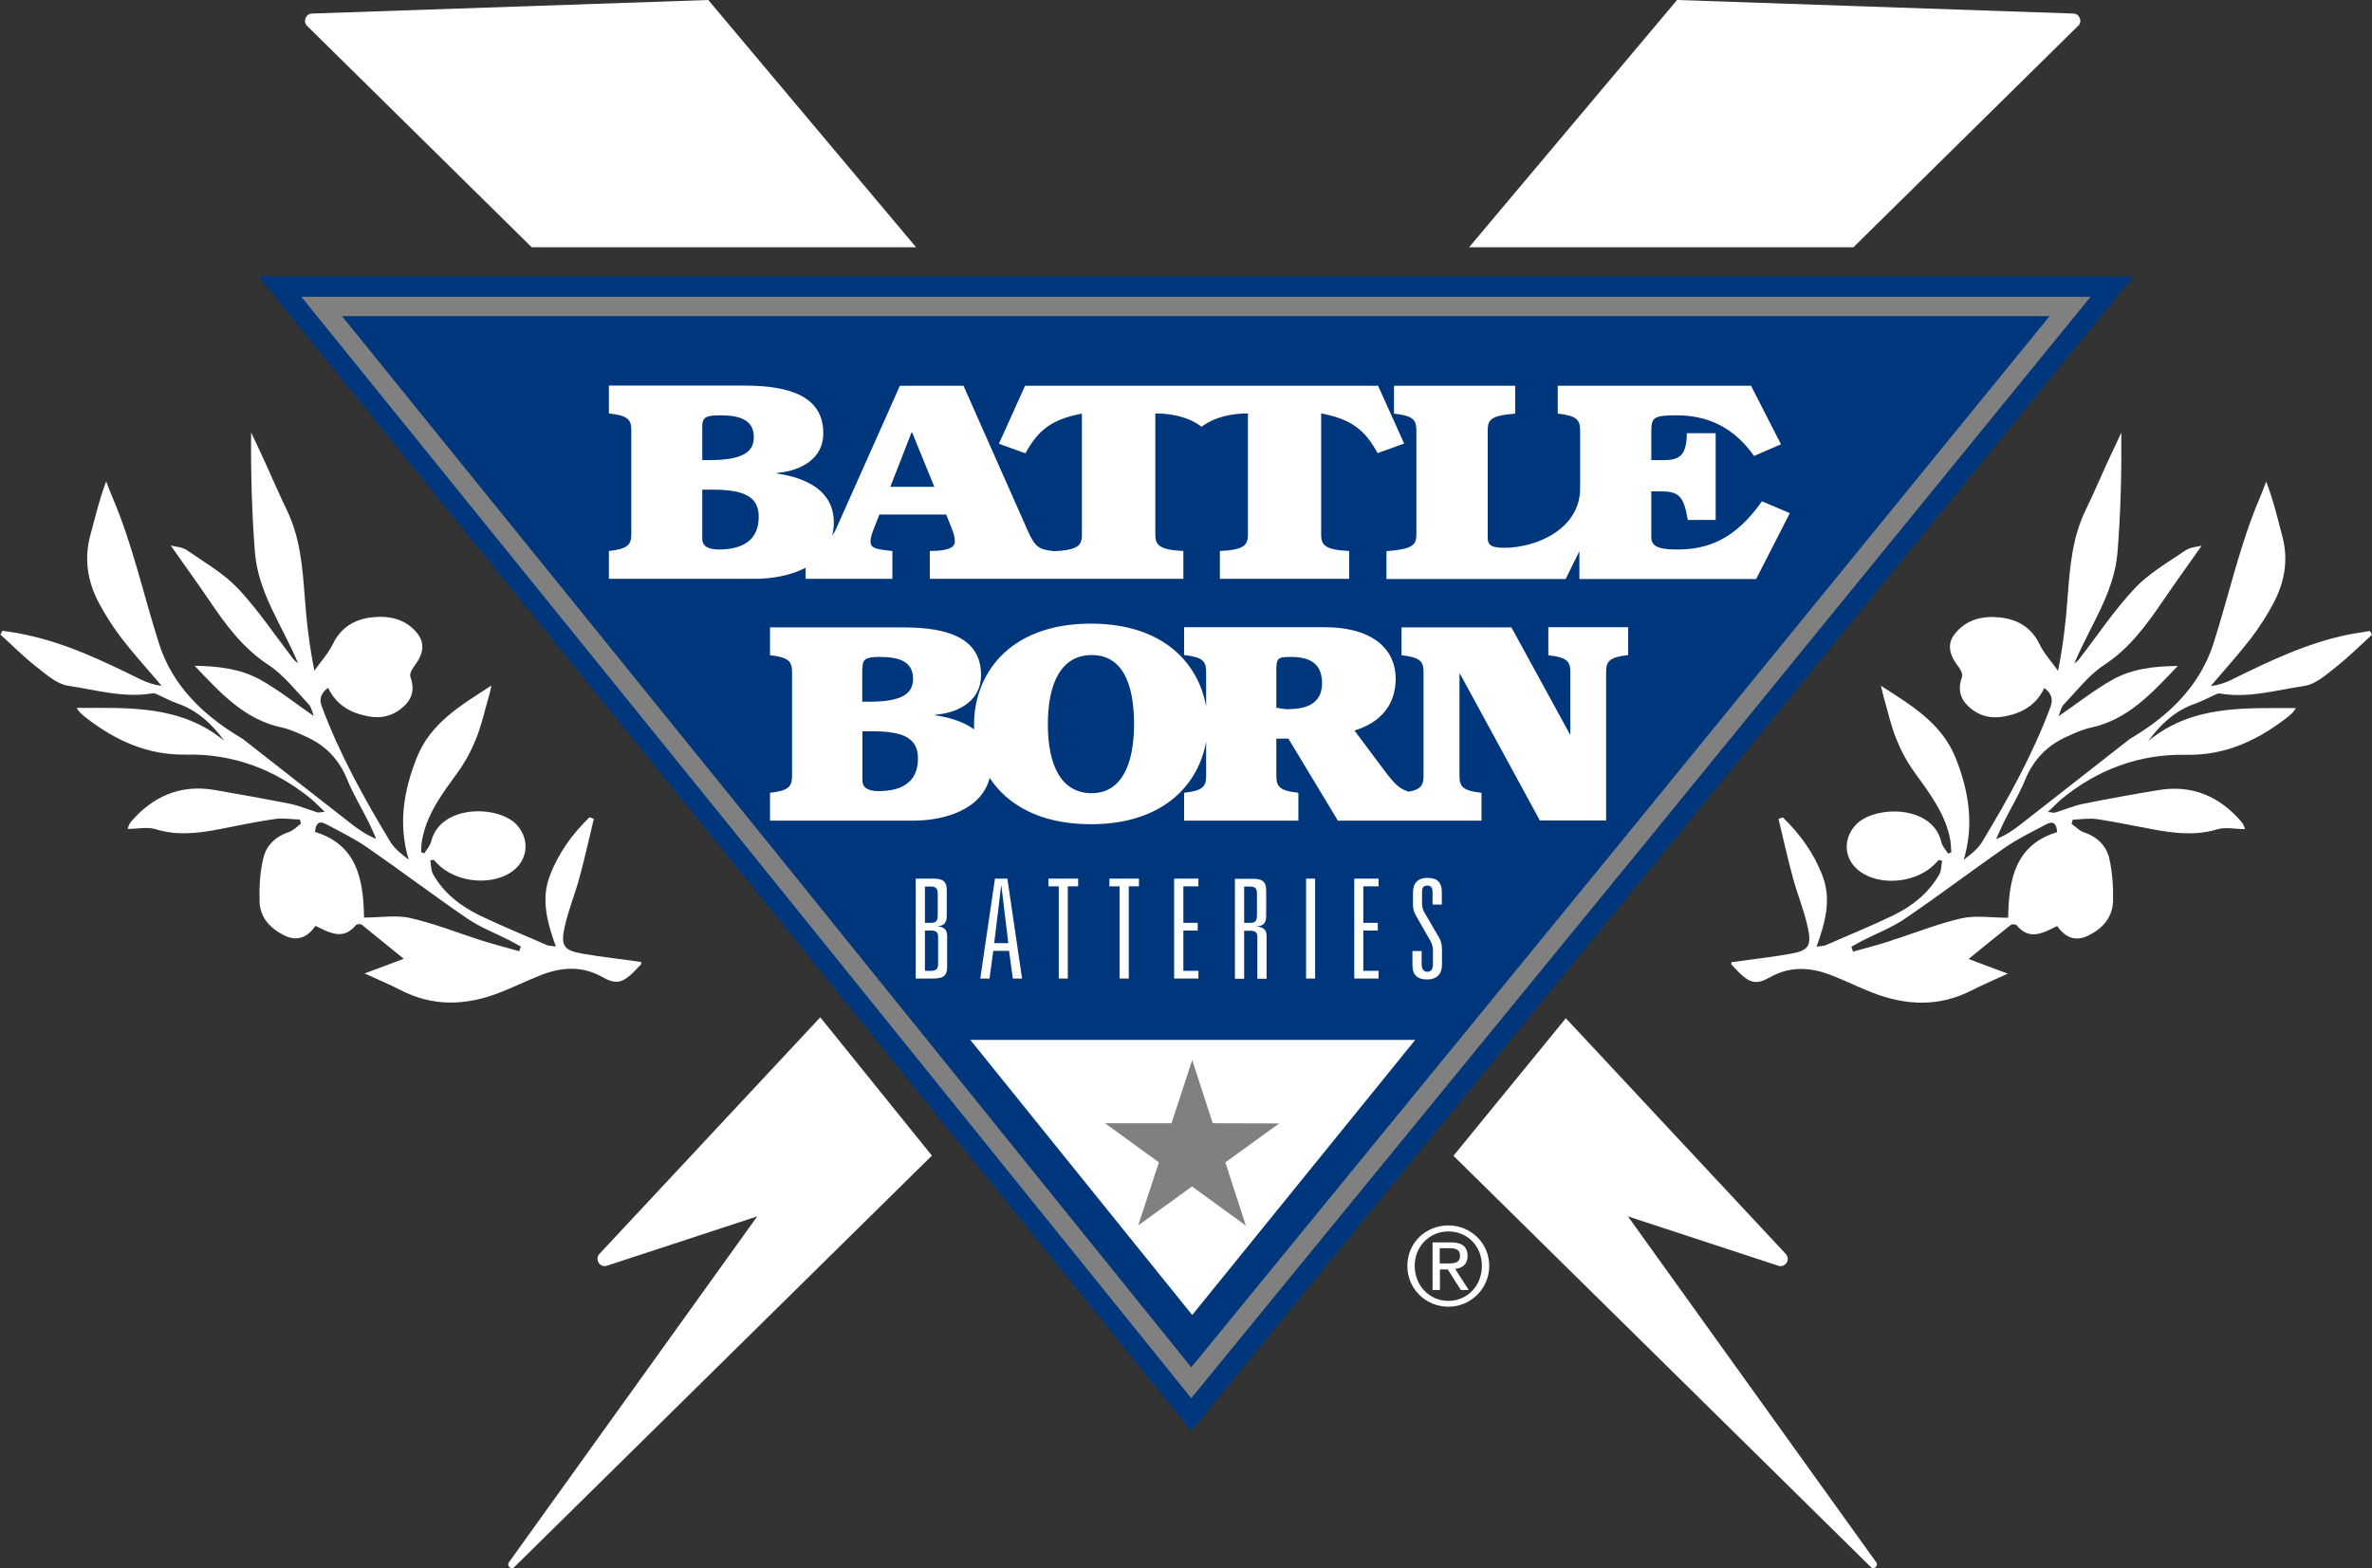 <svg xmlns="http://www.w3.org/2000/svg" id="Layer_2" viewBox="0 0 126.02 83.33"><rect x="0" y="0" width="126.02" height="83.33" fill="#333333" stroke="none"/><defs><style>.cls-1{fill:#00377c;}.cls-2{fill:#fff;}.cls-3{fill:gray;}</style></defs><g id="Layer_1-2"><polygon class="cls-1" points="13.74 14.69 38.16 44.87 63.29 76.04 88.38 45.31 113.34 14.69 13.74 14.69 13.74 14.69"></polygon><path class="cls-2" d="m27.58,50.56c.03-.09.06-.17.09-.26-.2-.11-.4-.22-.6-.33-.75-.38-1.54-.68-2.23-1.15-1.8-1.23-3.53-2.54-5.32-3.78-.69-.48-1.46-.85-2.21-1.25-.37-.2-.55-.01-.57.42,2.21.68,2.57,2.48,2.6,4.55.87,0,1.71-.15,2.48.03,1.27.29,2.49.78,3.74,1.18.67.21,1.35.39,2.03.58h0Zm6.48.68c-.13.14-.27.28-.4.42-.58.57-.94.67-1.64.27-1.11-.63-2.22-.54-3.34-.09-.72.29-1.42.63-2.14.91-1.77.69-3.53.76-5.27-.14-.56-.29-1.15-.54-1.9-.88.74-.28,1.34-.5,2.08-.78-.82-.67-1.52-1.24-2.23-1.81-.06-.05-.26-.04-.31.02-.67.82-1.38.42-2.15.04-.4.58-.93.85-1.63.52-.77-.37-1.32-.96-1.34-1.83-.02-.76.02-1.55.2-2.29.16-.68.66-1.16,1.37-1.39.23-.08.42-.29.63-.44-.02-.07-.04-.15-.06-.22-.44-.01-.89-.09-1.31-.03-.99.14-1.96.35-2.94.54-1.14.22-2.27.36-3.43,0-.44-.13-.95-.01-1.47-.01.02-.05.06-.24.17-.37,1.17-1.37,2.64-2.01,4.45-1.7,1.33.23,2.67.47,3.99.73.5.1.98.31,1.47.46.07.02.15-.01.39-.03-.31-.29-.51-.51-.74-.7-1.93-1.57-4.14-2.39-6.62-2.34-2.02.04-3.72-.73-5.27-1.92-.13-.1-.25-.2-.36-.31-.07-.07-.12-.15-.19-.25,2.76,0,5.52-.17,7.85,1.75-.68-.92-1.45-1.63-2.5-1.99-.37-.13-.71-.32-1.07-.48-.07-.03-.16-.07-.23-.06-1.54.27-3.02-.18-4.51-.4-.59-.09-1.16-.6-1.67-1-.68-.53-1.29-1.15-1.92-1.72.04-.07.07-.13.11-.2.39.06.79.11,1.18.2,2.19.45,4.18,1.41,6.17,2.39.35.17.72.29,1.11.34-.7-.83-1.44-1.64-2.1-2.49-.45-.58-.85-1.21-1.2-1.85-.62-1.14-.84-2.35-.5-3.64.26-.95.48-1.92.85-2.89.11.28.21.57.33.84,1.08,2.52,1.65,5.19,2.48,7.79.7,2.19,2.29,3.75,4.24,4.93.08.05.17.1.25.16,1.92,1.5,3.83,3.01,5.75,4.5.39.3.79.58,1.3.78-.13-.29-.26-.59-.4-.88-.38-.76-.83-1.5-1.15-2.29-.44-1.08-1.18-1.83-2.24-2.29-.4-.18-.81-.37-1.23-.46-1.98-.42-3.25-1.83-4.63-3.28,1.26.02,2.42.16,3.45.72,1,.55,1.9,1.28,2.88,1.95-.08-.2-.12-.46-.27-.62-.69-.73-1.33-1.57-2.16-2.11-1.35-.89-2.25-2.12-3.12-3.41-.67-.98-1.36-1.94-2.05-2.92.23.06.6.07.86.25.93.64,1.94,1.22,2.71,2.03,1.07,1.14,1.95,2.46,2.91,3.71.08.1.16.19.28.26-.81-1.96-2.12-3.73-2.29-5.91-.16-2.1-.22-4.21-.2-6.35.24.51.49,1.03.72,1.54.4.87.77,1.75,1.19,2.61.7,1.46.82,3.02.94,4.59.09,1.28.24,2.55.51,3.92.33-.47.73-.9.98-1.41.44-.92,1.21-1.34,2.13-1.43.89-.09,1.76.1,2.37.87.4.52.33,1.08-.18,1.74-.11.15-.25.4-.2.54.22.62.14,1.14-.34,1.58-.55.51-1.19.68-1.93.53-.93-.18-1.67-.61-2.1-1.51-.42.31-.47.64-.33,1,.94,2.53,2.25,4.89,3.64,7.19.22.36.58.64.97.94-.56-1.88-.27-3.65.43-5.41.73-1.84,2.31-2.77,3.97-3.84-.06.27-.09.42-.14.58-.22.75-.38,1.51-.67,2.23-.25.63-.58,1.25-.98,1.8-.81,1.12-1.65,2.21-1.9,3.62-.04.2-.04.42-.05.62.06.02.12.05.17.07.12-.2.3-.39.36-.61.48-2.03,3.64-1.96,4.58-.88.73.84.54,2.01-.47,2.58-1.14.64-2.87.39-3.77-.54-.07-.07-.13-.14-.2-.21-.06.01-.12.02-.18.04.05.25.03.53.15.73.57,1.01,1.46,1.69,2.48,2.19,1.17.56,2.37,1.05,3.56,1.57.08.04.19.03.48.08-.46-1.29-.8-2.51-.32-3.76.46-1.21,1.2-2.23,2.11-3.11.08.03.15.06.23.08-.25,1.04-.48,2.08-.76,3.11-.24.9-.61,1.77-.8,2.68-.21.97-.02,1.21.95,1.38,1.04.18,2.08.29,3.12.44,0,.04,0,.08.01.12h0Z"></path><path class="cls-2" d="m100.47,49.98c1.25-.39,2.47-.89,3.74-1.18.77-.17,1.61-.03,2.48-.03.03-2.08.4-3.88,2.6-4.55-.02-.44-.2-.62-.57-.42-.75.4-1.52.77-2.21,1.25-1.79,1.24-3.52,2.56-5.32,3.78-.69.47-1.48.77-2.23,1.15-.2.1-.4.22-.6.33.03.09.06.17.09.26.68-.19,1.36-.37,2.03-.58h0Zm-8.49,1.15c1.04-.14,2.09-.26,3.12-.44.97-.17,1.16-.41.95-1.38-.19-.91-.56-1.78-.8-2.68-.28-1.03-.51-2.07-.76-3.11.08-.03.15-.06.23-.08.92.89,1.65,1.9,2.11,3.11.48,1.26.14,2.48-.32,3.76.29-.05.39-.04.48-.08,1.19-.52,2.39-1.01,3.56-1.57,1.02-.49,1.9-1.18,2.48-2.19.12-.21.1-.49.15-.73-.06-.01-.12-.02-.18-.04-.07.07-.14.14-.2.21-.9.93-2.63,1.18-3.77.54-1.02-.57-1.21-1.74-.47-2.58.94-1.08,4.11-1.15,4.58.88.05.22.23.41.36.61.06-.02.12-.05.17-.07-.02-.21-.02-.42-.05-.62-.25-1.41-1.09-2.5-1.9-3.62-.4-.55-.73-1.17-.98-1.8-.29-.72-.45-1.48-.67-2.23-.04-.15-.07-.31-.14-.58,1.66,1.07,3.23,2,3.97,3.84.7,1.76.99,3.53.43,5.41.39-.3.75-.58.97-.94,1.39-2.3,2.7-4.66,3.64-7.19.13-.36.09-.69-.33-1-.43.91-1.17,1.33-2.1,1.51-.74.14-1.38-.02-1.93-.53-.48-.45-.56-.97-.34-1.58.05-.14-.08-.39-.2-.54-.51-.66-.59-1.23-.18-1.74.61-.77,1.47-.96,2.37-.87.92.09,1.69.51,2.13,1.43.25.51.65.94.98,1.41.27-1.36.42-2.64.51-3.92.12-1.57.24-3.14.94-4.59.42-.86.79-1.74,1.19-2.61.24-.52.48-1.03.72-1.54.02,2.14-.03,4.25-.2,6.35-.17,2.18-1.48,3.95-2.29,5.91.12-.07.21-.16.28-.26.96-1.24,1.84-2.57,2.91-3.71.76-.81,1.77-1.39,2.71-2.03.26-.18.63-.19.86-.25-.69.98-1.38,1.94-2.05,2.92-.88,1.29-1.77,2.52-3.12,3.41-.83.54-1.46,1.38-2.16,2.11-.15.16-.19.43-.27.62.98-.67,1.88-1.39,2.88-1.95,1.03-.57,2.19-.71,3.45-.72-1.38,1.45-2.65,2.86-4.63,3.28-.42.09-.83.28-1.23.46-1.05.46-1.79,1.21-2.24,2.29-.32.79-.77,1.52-1.15,2.29-.14.29-.27.59-.4.88.51-.2.92-.48,1.3-.78,1.92-1.5,3.84-3,5.75-4.5.08-.06.16-.11.25-.16,1.95-1.18,3.53-2.74,4.24-4.93.83-2.59,1.4-5.27,2.48-7.79.12-.28.22-.56.33-.84.37.97.6,1.93.85,2.89.35,1.29.12,2.5-.5,3.64-.35.65-.75,1.27-1.2,1.85-.67.86-1.4,1.67-2.1,2.49.4-.05.77-.17,1.11-.34,1.99-.98,3.98-1.94,6.17-2.39.39-.08.79-.13,1.18-.2.04.07.07.13.11.2-.64.58-1.25,1.19-1.92,1.72-.51.4-1.07.91-1.67,1-1.49.22-2.97.67-4.51.4-.07-.01-.15.03-.22.06-.36.16-.7.35-1.07.48-1.05.36-1.82,1.07-2.5,1.99,2.33-1.92,5.09-1.75,7.85-1.75-.07.09-.12.18-.19.25-.11.11-.24.22-.36.31-1.56,1.19-3.25,1.96-5.27,1.92-2.49-.05-4.7.77-6.62,2.34-.23.19-.43.41-.74.7.24.02.32.06.39.03.49-.15.97-.36,1.47-.46,1.33-.27,2.66-.51,3.99-.73,1.81-.31,3.28.33,4.45,1.7.11.13.15.32.17.37-.51,0-1.03-.12-1.47.01-1.16.35-2.29.21-3.43,0-.98-.18-1.96-.39-2.94-.54-.43-.06-.88.01-1.31.03-.02.07-.04.15-.06.22.21.15.4.36.63.44.71.23,1.21.71,1.37,1.39.17.74.22,1.53.2,2.29-.03.87-.57,1.46-1.34,1.83-.69.33-1.22.06-1.63-.52-.76.38-1.47.78-2.15-.04-.05-.06-.25-.07-.31-.02-.71.56-1.42,1.14-2.24,1.81.74.28,1.34.51,2.08.78-.75.35-1.34.59-1.9.88-1.74.9-3.5.82-5.27.14-.72-.28-1.42-.63-2.14-.91-1.12-.45-2.23-.54-3.34.09-.7.4-1.06.3-1.64-.27-.14-.14-.27-.28-.4-.42,0-.04,0-.08.01-.12h0Z"></path><path class="cls-3" d="m111.06,15.77H16.01l23,28.43,24.28,30.1,24.26-29.67,23.52-28.86h0Zm-2.17,1.03l-22.14,27.17-23.46,28.69-23.48-29.11-21.64-26.75h90.72"></path><path class="cls-2" d="m68.51,37.69c-.21,0-.44-.03-.7-.08v-1.95c0-.71.08-.75.78-.75.93,0,1.65.3,1.65,1.4,0,.9-.6,1.37-1.73,1.37h0Zm-10.51,4.46c-1.6,0-2.33-1.45-2.33-3.66s.73-3.68,2.33-3.68,2.25,1.46,2.25,3.68-.72,3.66-2.25,3.66h0Zm-11.32-.11c-.39,0-.86-.09-.86-.56v-2.62h.54c1.68,0,2.41.39,2.41,1.45,0,1.28-.9,1.73-2.09,1.73h0Zm-.86-6.51c0-.48.13-.62.91-.62.91,0,1.78.17,1.78,1.16,0,.77-.55,1.22-2.32,1.22h-.38v-1.76h0Zm36.44-2.19v1.48c.98.11,1.17.32,1.17.89v3.3h-.03l-3.1-5.67h-5.84v1.48c.98.11,1.17.32,1.17.89v5.53c0,.48-.14.71-.78.83-.47-.12-.77-.43-1.23-1.03l-1.66-2.22c1.45-.44,2.19-1.42,2.19-2.76,0-1.46-1.09-2.73-3.8-2.73h-7.44v1.48c.98.11,1.17.32,1.17.89v1.85c-.39-2.25-2.23-4.41-6.12-4.41-4.44,0-6.21,2.79-6.21,5.34,0,.09,0,.19,0,.28-.54-.4-1.28-.63-2.06-.75v-.03c.9-.06,2.43-.53,2.43-2.11,0-1.96-1.76-2.53-4.11-2.53h-7.1v1.48c.98.11,1.17.32,1.17.89v5.53c0,.57-.2.78-1.17.89v1.48h7.6c1.69,0,3.64-.59,4.07-2.27.92,1.4,2.64,2.46,5.38,2.46,3.89,0,5.73-2.16,6.12-4.4v1.84c0,.57-.2.78-1.17.89v1.48h6.07v-1.48c-.98-.11-1.17-.32-1.17-.89v-1.99h.64l2.63,4.36h7.63v-1.48c-.98-.11-1.17-.32-1.17-.89v-5.43h.03l4.24,7.79h3.52v-7.9c0-.57.2-.78,1.17-.89v-1.48h-4.24Z"></path><path class="cls-2" d="m49.43,51.59c.25,0,.41-.05.41-.36v-1.46c0-.26-.15-.32-.38-.32h-.32v2.14h.29Zm.03-2.55c.23,0,.36-.07.36-.38v-1.19c0-.31-.16-.36-.41-.36h-.27v1.93h.32Zm-.81-2.35h.9c.46,0,.75.08.75.61v1.35c0,.41-.15.56-.53.57h0c.34.03.55.14.55.51v1.66c0,.53-.29.61-.77.61h-.9v-5.31h0Z"></path><path class="cls-2" d="m53.2,47.06h-.01l-.37,3.06h.75l-.37-3.06h0Zm.42,3.47h-.85l-.2,1.47h-.49l.78-5.31h.66l.78,5.31h-.49l-.2-1.47h0Z"></path><polygon class="cls-2" points="56.25 47.1 55.7 47.1 55.7 46.69 57.28 46.69 57.28 47.1 56.73 47.1 56.73 52 56.25 52 56.25 47.1 56.25 47.1"></polygon><polygon class="cls-2" points="59.48 47.1 58.94 47.1 58.94 46.69 60.51 46.69 60.51 47.1 59.97 47.1 59.97 52 59.48 52 59.48 47.1 59.48 47.1"></polygon><polygon class="cls-2" points="62.38 46.69 63.67 46.69 63.67 47.1 62.87 47.1 62.87 49.04 63.63 49.04 63.63 49.45 62.87 49.45 62.87 51.59 63.67 51.59 63.67 52 62.38 52 62.38 46.69 62.38 46.69"></polygon><path class="cls-2" d="m66.42,49.04c.23,0,.36-.07.36-.38v-1.19c0-.31-.16-.36-.41-.36h-.27v1.93h.32Zm.38.74c0-.26-.15-.32-.38-.32h-.32v2.55h-.49v-5.31h.91c.46,0,.75.08.75.61v1.35c0,.41-.15.55-.53.57h0c.35.04.55.14.55.51v2.27h-.49v-2.23h0Z"></path><polygon class="cls-2" points="69.39 46.69 69.87 46.69 69.87 52 69.39 52 69.39 46.69 69.39 46.69"></polygon><polygon class="cls-2" points="71.95 46.69 73.24 46.69 73.24 47.1 72.43 47.1 72.43 49.04 73.2 49.04 73.2 49.45 72.43 49.45 72.43 51.59 73.24 51.59 73.24 52 71.95 52 71.95 46.69 71.95 46.69"></polygon><path class="cls-2" d="m76.11,47.42c0-.21-.05-.36-.28-.36s-.28.15-.28.36v.56c0,.17.03.34.11.48l.77,1.32c.11.18.18.41.18.65v.84c0,.5-.29.78-.78.78-.54,0-.79-.24-.79-.78v-.73h.49v.7c0,.25.1.4.31.4.2,0,.29-.15.29-.4v-.74c0-.18-.04-.32-.14-.51l-.71-1.24c-.13-.23-.21-.4-.21-.68v-.64c0-.52.27-.78.77-.78.54,0,.76.26.76.74v.68h-.49v-.65h0Z"></path><path class="cls-2" d="m47.3,25.87l1.13-2.89h.03l1.18,2.89h-2.34Zm-9.11,3.33c-.4,0-.88-.09-.88-.56v-2.62h.55c1.71,0,2.45.39,2.45,1.45,0,1.28-.91,1.73-2.12,1.73h0Zm-.88-6.51c0-.48.13-.62.93-.62.93,0,1.81.17,1.81,1.16,0,.77-.56,1.22-2.36,1.22h-.38v-1.76h0Zm35.86-2.19h-18.71l-1.39,3.08,1.41.51c.66-1.22,1.39-1.81,3-2.11v6.44c0,.56-.2.81-1.47.87-.85-.08-1.03-.26-1.4-1.07l-3.42-7.72h-3.38l-3.38,7.58c-.07.15-.14.28-.22.39.05-.21.09-.44.09-.7,0-1.67-1.41-2.37-3.03-2.61v-.03c.91-.06,2.47-.53,2.47-2.11,0-1.96-1.79-2.53-4.18-2.53h-7.21v1.48c1,.11,1.19.32,1.19.89v5.53c0,.57-.2.78-1.19.89v1.48h7.73c.92,0,1.92-.17,2.72-.59v.59h4.61v-1.48c-.96-.09-1.16-.18-1.16-.5,0-.18.05-.35.12-.54l.35-.9h3.55l.33.84c.07.17.13.39.13.59,0,.29-.28.51-1.33.51v1.48h13.47v-1.48c-1.29-.06-1.49-.32-1.49-.87v-6.44c.74,0,1.72.14,2.46.71.74-.57,1.72-.71,2.46-.71v6.44c0,.56-.2.81-1.49.87v1.48h6.87v-1.48c-1.29-.06-1.49-.32-1.49-.87v-6.44c1.61.3,2.34.89,3,2.11l1.41-.51-1.39-3.08h0Z"></path><path class="cls-2" d="m95.09,27.27l-1.48-.63c-1.44,2.04-2.89,2.56-4.49,2.56-.83,0-1.39-.09-1.39-.65v-2.44h.46c.98,0,1.26.21,1.48,1.52h1.48v-4.61h-1.53c-.02,1.1-.31,1.43-1.21,1.43h-.68v-1.51c0-.75.1-.87,1.36-.87,2.09,0,3.3,1.04,4.1,2.16l1.43-.62-1.59-3.11h-10.27v1.48c.99.11,1.19.32,1.19.89v3.07c.01,2.14-2.28,3.17-4.03,3.17-.7,0-.88-.15-.88-.53v-5.73c0-.56.2-.77,1.46-.87v-1.48h-6.44v1.48c1,.11,1.19.32,1.19.89v5.53c0,.57-.2.78-1.59.89v1.48h9.52l.73-1.48v1.48h9.39l1.79-3.5h0Z"></path><path class="cls-2" d="m76.5,67.14h.41c.35,0,.66-.02.66-.42,0-.34-.29-.39-.56-.39h-.52v.8h0Zm-.39-1.12h.98c.6,0,.88.24.88.72,0,.46-.29.65-.66.69l.72,1.12h-.42l-.69-1.09h-.42v1.09h-.39v-2.53h0Zm.84,3.11c1,0,1.78-.8,1.78-1.86s-.77-1.83-1.78-1.83-1.79.8-1.79,1.83.77,1.86,1.79,1.86h0Zm0-4.01c1.18,0,2.17.93,2.17,2.15s-.99,2.17-2.17,2.17-2.18-.93-2.18-2.17.99-2.15,2.18-2.15h0Z"></path><polygon class="cls-2" points="63.34 69.88 75.19 55.26 51.55 55.26 63.34 69.88 63.34 69.88"></polygon><polygon class="cls-3" points="60.47 65.12 61.57 61.77 58.71 59.69 62.24 59.69 63.34 56.33 64.43 59.69 67.96 59.7 65.1 61.77 66.19 65.13 63.33 63.05 60.47 65.12 60.47 65.12"></polygon><path class="cls-2" d="m86.49,64.64l7.98,2.62c.38.13.68-.34.4-.63l-11.68-12.52-5.97,7.31,22.17,21.85c.17.17.43-.06.29-.25l-13.19-18.38h0Z"></path><path class="cls-2" d="m37.63,0l-21.05.72c-.34.01-.5.42-.26.66l11.93,11.76h20.42L37.63,0h0Z"></path><path class="cls-2" d="m31.85,66.63c-.27.29.02.76.4.63l7.98-2.62-13.19,18.38c-.14.19.12.42.29.25l22.18-21.86-5.93-7.35-11.73,12.57h0Z"></path><path class="cls-2" d="m110.41,1.38c.24-.24.08-.65-.26-.66l-21.05-.72-11.05,13.14h20.42l11.93-11.76h0Z"></path></g></svg>